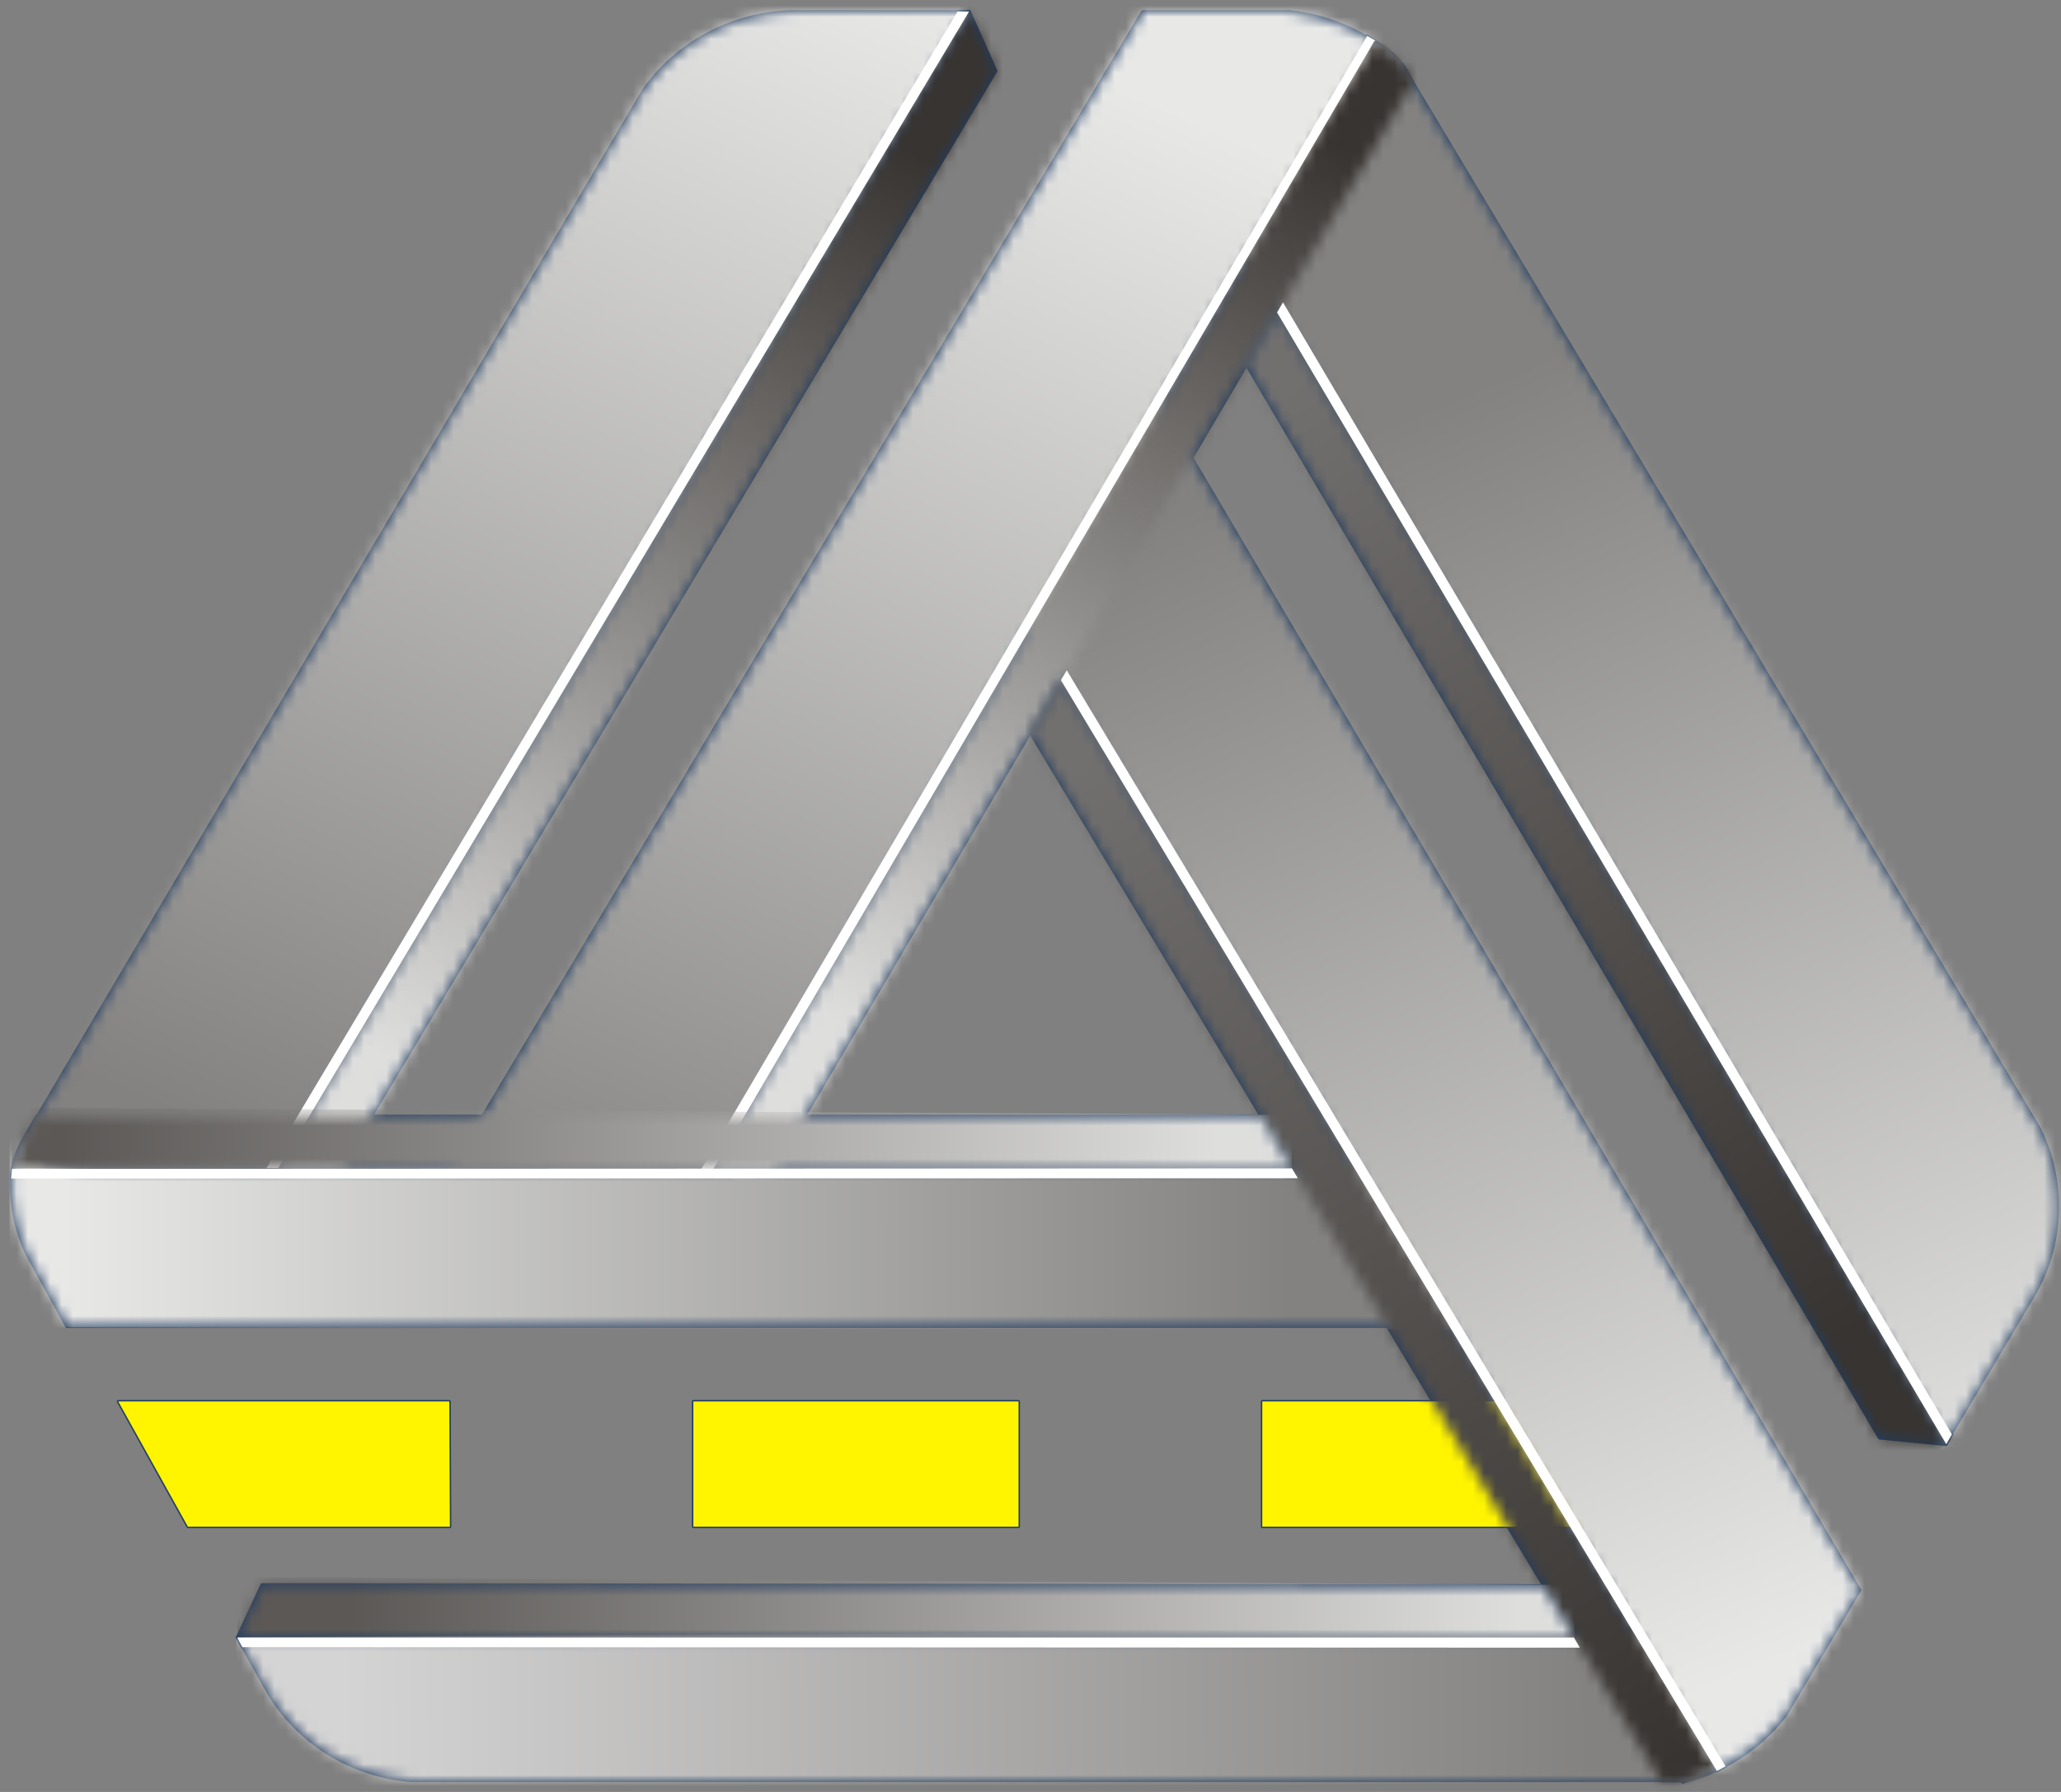 <?xml version="1.0" encoding="UTF-8"?> <svg xmlns="http://www.w3.org/2000/svg" width="184" height="160" viewBox="0 0 184 160" fill="none"><rect x="0" y="0" width="184" height="160" fill="#808080" stroke="none"/><path fill-rule="evenodd" clip-rule="evenodd" d="M21.184 146.201L23.916 151.072C25.219 153.291 27.055 155.17 29.269 156.549C31.483 157.927 34.007 158.764 36.626 158.988H150.217L151.27 158.184L151.521 157.794L158.365 146.055L21.184 146.201Z" fill="#213D61"></path><path d="M21.184 146.201L23.916 151.072C25.219 153.291 27.055 155.17 29.269 156.549C31.483 157.927 34.007 158.764 36.626 158.988H150.217L151.27 158.184L151.521 157.794L158.365 146.055L21.184 146.201Z" stroke="#213D61" stroke-width="0.256" stroke-linecap="round" stroke-linejoin="round"></path><path fill-rule="evenodd" clip-rule="evenodd" d="M40.116 125.137H10.559L16.776 136.316H40.166L40.116 125.137ZM90.932 125.137H61.901V136.316H90.932V125.137ZM144.28 125.137H112.692V136.316H142.776L149.419 125.258H144.28V125.137Z" fill="#213D61"></path><path d="M40.116 125.137H10.559L16.776 136.316H40.166L40.116 125.137ZM90.932 125.137H61.901V136.316H90.932V125.137ZM144.28 125.137H112.692V136.316H142.776L149.419 125.258H144.28V125.137Z" stroke="#213D61" stroke-width="0.256" stroke-linecap="round" stroke-linejoin="round"></path><path fill-rule="evenodd" clip-rule="evenodd" d="M139.028 104.417H11.423C8.565 104.417 3.251 104.831 2.248 101.494C1.751 102.423 1.365 103.404 1.095 104.417C0.83 107.02 1.288 109.644 2.423 112.016L5.958 118.446H142.111L139.028 104.417Z" fill="#213D61"></path><path d="M139.027 104.417H11.423C8.565 104.417 3.251 104.831 2.248 101.494C1.751 102.423 1.365 103.404 1.095 104.417C0.83 107.02 1.288 109.644 2.423 112.016L5.958 118.446H142.111L139.027 104.417Z" stroke="#213D61" stroke-width="0.256" stroke-linecap="round" stroke-linejoin="round"></path><path fill-rule="evenodd" clip-rule="evenodd" d="M110.386 21.613L173.763 128.778L181.735 115.358C182.97 113.12 183.644 110.629 183.7 108.09C183.757 105.55 183.195 103.034 182.061 100.745L125.203 5.782C124.711 5.158 124.118 4.615 123.448 4.175C122.069 4.029 120.239 5.368 118.108 8.315L110.236 21.467L110.386 21.613ZM90.707 54.031L148.192 149.578C149.621 152.014 152.529 156.593 150.222 159.125C153.904 158.209 157.151 156.095 159.423 153.134L166.041 141.979L104.52 37.664L102.54 34.425L90.707 54.031Z" fill="#213D61"></path><path d="M110.386 21.613L173.763 128.778L181.735 115.358C182.97 113.12 183.644 110.629 183.7 108.09C183.757 105.55 183.195 103.034 182.061 100.745L125.203 5.782C124.711 5.158 124.118 4.615 123.448 4.175C122.069 4.029 120.239 5.368 118.108 8.315L110.236 21.467L110.386 21.613ZM90.707 54.031L148.192 149.578C149.621 152.014 152.529 156.593 150.222 159.125C153.904 158.209 157.151 156.095 159.423 153.134L166.041 141.979L104.52 37.664L102.54 34.425L90.707 54.031Z" stroke="#213D61" stroke-width="0.256" stroke-linecap="round" stroke-linejoin="round"></path><path fill-rule="evenodd" clip-rule="evenodd" d="M24.794 104.425L86.54 1.035H70.596C67.994 1.123 65.45 1.804 63.168 3.022C60.886 4.24 58.931 5.962 57.46 8.05L2.307 101.405C3.134 104.181 6.97 104.328 9.953 104.328L24.794 104.425ZM63.652 104.425L117.677 12.239C119.081 9.803 121.789 5.078 125.198 5.76C122.508 3.121 118.969 1.454 115.17 1.035H102.008L40.237 104.425H63.652Z" fill="#213D61"></path><path d="M24.794 104.425L86.54 1.035H70.596C67.994 1.123 65.45 1.804 63.168 3.022C60.886 4.24 58.931 5.962 57.46 8.05L2.307 101.405C3.134 104.181 6.97 104.328 9.953 104.328L24.794 104.425ZM63.652 104.425L117.677 12.239C119.081 9.803 121.789 5.078 125.198 5.76C122.508 3.121 118.969 1.454 115.17 1.035H102.008L40.237 104.425H63.652Z" stroke="#213D61" stroke-width="0.256" stroke-linecap="round" stroke-linejoin="round"></path><path fill-rule="evenodd" clip-rule="evenodd" d="M86.534 1L88.915 6.334L30.378 104.341H24.787L86.534 1Z" fill="#213D61"></path><path d="M86.534 1L88.915 6.334L30.378 104.341H24.787L86.534 1Z" stroke="#213D61" stroke-width="0.256" stroke-linecap="round" stroke-linejoin="round"></path><path d="M86.511 1.035L24.84 104.303H23.787L85.484 1.035H86.511Z" fill="#213D61"></path><path d="M86.511 1.035L24.84 104.303H23.787L85.484 1.035H86.511Z" stroke="#213D61" stroke-width="0.256" stroke-linecap="round" stroke-linejoin="round"></path><path fill-rule="evenodd" clip-rule="evenodd" d="M126.118 7.356L69.06 104.413H63.645L118.271 11.18L122.684 3.654C124.24 4.459 125.455 5.769 126.118 7.356Z" fill="#213D61"></path><path d="M126.118 7.356L69.06 104.413H63.645L118.271 11.18L122.684 3.654C124.24 4.459 125.455 5.769 126.118 7.356Z" stroke="#213D61" stroke-width="0.256" stroke-linecap="round" stroke-linejoin="round"></path><path d="M122.707 3.653L63.668 104.413H62.59L122.055 3.215C122.181 3.361 122.456 3.483 122.707 3.653Z" fill="#213D61"></path><path d="M122.707 3.653L63.668 104.413H62.59L122.055 3.215C122.181 3.361 122.456 3.483 122.707 3.653Z" stroke="#213D61" stroke-width="0.256" stroke-linecap="round" stroke-linejoin="round"></path><path fill-rule="evenodd" clip-rule="evenodd" d="M173.755 128.988L167.788 128.403L111.281 32.588L114.039 27.912L173.755 128.988Z" fill="#213D61"></path><path d="M173.755 128.988L167.788 128.403L111.281 32.588L114.039 27.912L173.755 128.988Z" stroke="#213D61" stroke-width="0.256" stroke-linecap="round" stroke-linejoin="round"></path><path d="M173.756 128.951L114.016 27.899L114.542 26.998L174.258 128.074L173.756 128.951Z" fill="#213D61"></path><path d="M173.756 128.951L114.016 27.899L114.542 26.998L174.258 128.074L173.756 128.951Z" stroke="#213D61" stroke-width="0.256" stroke-linecap="round" stroke-linejoin="round"></path><path fill-rule="evenodd" clip-rule="evenodd" d="M153.301 157.994C152.344 158.51 151.299 158.856 150.217 159.016H148.287L91.981 65.442L94.738 60.766L153.301 157.994Z" fill="#213D61"></path><path d="M153.301 157.994C152.344 158.51 151.299 158.856 150.217 159.016H148.287L91.981 65.442L94.738 60.766L153.301 157.994Z" stroke="#213D61" stroke-width="0.256" stroke-linecap="round" stroke-linejoin="round"></path><path d="M153.275 158.127L94.713 60.728L95.239 59.852L154.053 157.713L153.275 158.127Z" fill="#213D61"></path><path d="M153.275 158.127L94.713 60.728L95.239 59.852L154.053 157.713L153.275 158.127Z" stroke="#213D61" stroke-width="0.256" stroke-linecap="round" stroke-linejoin="round"></path><path fill-rule="evenodd" clip-rule="evenodd" d="M1.074 104.422C1.272 103.399 1.654 102.418 2.202 101.524L3.28 99.648H112.559L115.342 104.422H1.074Z" fill="#213D61"></path><path d="M1.074 104.422C1.272 103.399 1.654 102.418 2.202 101.524L3.28 99.648H112.559L115.342 104.422H1.074Z" stroke="#213D61" stroke-width="0.256" stroke-linecap="round" stroke-linejoin="round"></path><path d="M1.075 104.373L115.343 104.324L115.869 105.206L1 105.23L1.075 104.373Z" fill="#213D61"></path><path d="M1.075 104.373L115.343 104.324L115.869 105.206L1 105.23L1.075 104.373Z" stroke="#213D61" stroke-width="0.256" stroke-linecap="round" stroke-linejoin="round"></path><path fill-rule="evenodd" clip-rule="evenodd" d="M21.184 146.209L23.39 141.484L137.732 141.582L140.515 146.209H21.184Z" fill="#213D61"></path><path d="M21.184 146.209L23.39 141.484L137.732 141.582L140.515 146.209H21.184Z" stroke="#213D61" stroke-width="0.256" stroke-linecap="round" stroke-linejoin="round"></path><path d="M21.184 146.213H140.515L141.042 147.119L21.635 147.07L21.184 146.213Z" fill="#213D61"></path><path d="M21.184 146.213H140.515L141.042 147.119L21.635 147.07L21.184 146.213Z" stroke="#213D61" stroke-width="0.256" stroke-linecap="round" stroke-linejoin="round"></path><mask id="mask0_401_118" style="mask-type:luminance" maskUnits="userSpaceOnUse" x="21" y="146" width="138" height="13"><path d="M21.193 146.201L23.926 151.072C25.229 153.291 27.065 155.17 29.279 156.549C31.492 157.927 34.017 158.764 36.636 158.988H150.227L151.28 158.184L151.53 157.794L158.374 146.055L21.193 146.201Z" fill="white"></path></mask><g mask="url(#mask0_401_118)"><path d="M158.363 145.404L21.084 146.195L21.168 159.908L158.447 159.116L158.363 145.404Z" fill="url(#paint0_linear_401_118)"></path></g><path fill-rule="evenodd" clip-rule="evenodd" d="M40.116 125.137H10.559L16.776 136.316H40.166L40.116 125.137ZM90.932 125.137H61.901V136.316H90.932V125.137ZM144.28 125.137H112.692V136.316H142.776L149.419 125.258H144.28V125.137Z" fill="#FFF500"></path><mask id="mask1_401_118" style="mask-type:luminance" maskUnits="userSpaceOnUse" x="1" y="101" width="142" height="18"><path d="M139.037 104.399H11.433C8.575 104.399 3.26 104.813 2.258 101.477C1.761 102.406 1.374 103.386 1.104 104.399C0.839 107.002 1.298 109.626 2.433 111.998L5.968 118.428H142.121L139.037 104.399Z" fill="white"></path></mask><g mask="url(#mask1_401_118)"><path d="M0.859 101.235L0.834 118.527L142.101 118.719L142.126 101.426L0.859 101.235Z" fill="url(#paint1_linear_401_118)"></path></g><mask id="mask2_401_118" style="mask-type:luminance" maskUnits="userSpaceOnUse" x="90" y="4" width="94" height="156"><path d="M110.373 21.596L173.749 128.761L181.721 115.341C182.956 113.102 183.63 110.612 183.686 108.072C183.743 105.533 183.181 103.016 182.047 100.728L125.189 5.765C124.697 5.141 124.105 4.598 123.434 4.157C122.055 4.011 120.225 5.351 118.094 8.298L110.222 21.45L110.373 21.596ZM90.693 54.014L148.178 149.561C149.607 151.996 152.515 156.575 150.209 159.108C153.89 158.192 157.138 156.077 159.409 153.117L166.027 141.961L104.507 37.646L102.526 34.407L90.693 54.014Z" fill="white"></path></mask><g mask="url(#mask2_401_118)"><path d="M169.347 -29.301L32.18 28.808L105.64 192.476L242.807 134.367L169.347 -29.301Z" fill="url(#paint2_linear_401_118)"></path></g><mask id="mask3_401_118" style="mask-type:luminance" maskUnits="userSpaceOnUse" x="2" y="1" width="124" height="104"><path d="M24.784 104.407L86.531 1.018H70.587C67.984 1.105 65.44 1.786 63.158 3.004C60.877 4.223 58.921 5.945 57.45 8.032L2.297 101.387C3.124 104.164 6.96 104.31 9.943 104.31L24.784 104.407ZM63.642 104.407L117.667 12.221C119.071 9.786 121.779 5.061 125.188 5.743C122.498 3.103 118.96 1.436 115.16 1.018H101.999L40.227 104.407H63.642Z" fill="white"></path></mask><g mask="url(#mask3_401_118)"><path d="M23.074 -43.797L-37.685 86.816L104.319 149.165L165.078 18.552L23.074 -43.797Z" fill="url(#paint3_linear_401_118)"></path></g><mask id="mask4_401_118" style="mask-type:luminance" maskUnits="userSpaceOnUse" x="24" y="1" width="65" height="104"><path d="M86.544 1L88.95 6.334L30.387 104.341H24.797L86.544 1Z" fill="white"></path></mask><g mask="url(#mask4_401_118)"><path d="M41.149 -26.116L-21.566 78.027L72.561 131.529L135.277 27.385L41.149 -26.116Z" fill="url(#paint4_linear_401_118)"></path></g><path d="M86.511 1.035L24.84 104.303H23.787L85.484 1.035H86.511Z" fill="white"></path><mask id="mask5_401_118" style="mask-type:luminance" maskUnits="userSpaceOnUse" x="63" y="3" width="64" height="102"><path d="M126.118 7.356L69.06 104.413H63.645L118.271 11.18L122.684 3.654C124.24 4.459 125.455 5.769 126.118 7.356Z" fill="white"></path></mask><g mask="url(#mask5_401_118)"><path d="M78.485 -22.13L19.559 80.471L111.288 130.195L170.214 27.594L78.485 -22.13Z" fill="url(#paint5_linear_401_118)"></path></g><path d="M122.707 3.653L63.668 104.413H62.59L122.055 3.215C122.306 3.361 122.582 3.483 122.832 3.653" fill="white"></path><mask id="mask6_401_118" style="mask-type:luminance" maskUnits="userSpaceOnUse" x="111" y="27" width="63" height="102"><path d="M173.755 128.97L167.788 128.41L111.281 32.571L114.039 27.895L173.755 128.97Z" fill="white"></path></mask><g mask="url(#mask6_401_118)"><path d="M156.806 0.913L65.008 55.352L128.238 155.99L220.037 101.552L156.806 0.913Z" fill="url(#paint6_linear_401_118)"></path></g><path d="M173.756 128.951L114.016 27.899L114.542 26.998L174.258 128.074L173.756 128.951Z" fill="white"></path><mask id="mask7_401_118" style="mask-type:luminance" maskUnits="userSpaceOnUse" x="91" y="60" width="63" height="100"><path d="M153.309 158.011C152.352 158.527 151.308 158.874 150.225 159.034H148.295L91.988 65.46L94.746 60.783L153.309 158.011Z" fill="white"></path></mask><g mask="url(#mask7_401_118)"><path d="M136.692 34.303L46.945 87.379L108.511 185.638L198.258 132.562L136.692 34.303Z" fill="url(#paint7_linear_401_118)"></path></g><path d="M153.275 158.127L94.713 60.728L95.239 59.852L154.053 157.713L153.275 158.127Z" fill="white"></path><mask id="mask8_401_118" style="mask-type:luminance" maskUnits="userSpaceOnUse" x="1" y="99" width="115" height="6"><path d="M1.074 104.404C1.272 103.382 1.654 102.4 2.202 101.506L3.28 99.631H112.559L115.342 104.404H1.074Z" fill="white"></path></mask><g mask="url(#mask8_401_118)"><path d="M1.064 98.893L1.031 104.324L115.322 104.983L115.355 99.552L1.064 98.893Z" fill="url(#paint8_linear_401_118)"></path></g><path d="M1.075 104.373L115.343 104.324L115.869 105.206L1 105.23L1.075 104.373Z" fill="white"></path><mask id="mask9_401_118" style="mask-type:luminance" maskUnits="userSpaceOnUse" x="21" y="141" width="120" height="6"><path d="M21.193 146.216L23.399 141.467L137.742 141.589L140.525 146.216H21.193Z" fill="white"></path></mask><g mask="url(#mask9_401_118)"><path d="M21.219 140.823L21.186 146.231L140.565 146.919L140.598 141.512L21.219 140.823Z" fill="url(#paint9_linear_401_118)"></path></g><path d="M21.184 146.213H140.515L141.042 147.119L21.635 147.07L21.184 146.213Z" fill="white"></path><defs><linearGradient id="paint0_linear_401_118" x1="141.974" y1="156.653" x2="30.65" y2="157.333" gradientUnits="userSpaceOnUse"><stop stop-color="#838281"></stop><stop offset="1" stop-color="#D5D4D4"></stop></linearGradient><linearGradient id="paint1_linear_401_118" x1="115.114" y1="112.581" x2="5.619" y2="112.424" gradientUnits="userSpaceOnUse"><stop stop-color="#838281"></stop><stop offset="1" stop-color="#E8E8E7"></stop></linearGradient><linearGradient id="paint2_linear_401_118" x1="121.025" y1="39.093" x2="165.972" y2="145.188" gradientUnits="userSpaceOnUse"><stop stop-color="#838281"></stop><stop offset="1" stop-color="#E8E8E7"></stop></linearGradient><linearGradient id="paint3_linear_401_118" x1="39.531" y1="110.06" x2="87.01" y2="1.923" gradientUnits="userSpaceOnUse"><stop stop-color="#838281"></stop><stop offset="1" stop-color="#E8E8E7"></stop></linearGradient><linearGradient id="paint4_linear_401_118" x1="74.183" y1="9.509" x2="27.985" y2="90.787" gradientUnits="userSpaceOnUse"><stop stop-color="#383431"></stop><stop offset="1" stop-color="#DEDEDD"></stop></linearGradient><linearGradient id="paint5_linear_401_118" x1="112.276" y1="8.988" x2="69.267" y2="88.328" gradientUnits="userSpaceOnUse"><stop stop-color="#383431"></stop><stop offset="1" stop-color="#DEDEDD"></stop></linearGradient><linearGradient id="paint6_linear_401_118" x1="169.777" y1="116.403" x2="119.616" y2="31.816" gradientUnits="userSpaceOnUse"><stop stop-color="#383431"></stop><stop offset="1" stop-color="#72706F"></stop></linearGradient><linearGradient id="paint7_linear_401_118" x1="156.432" y1="153.511" x2="103.366" y2="63.781" gradientUnits="userSpaceOnUse"><stop stop-color="#383431"></stop><stop offset="1" stop-color="#72706F"></stop></linearGradient><linearGradient id="paint8_linear_401_118" x1="5.567" y1="106.555" x2="108.745" y2="107.185" gradientUnits="userSpaceOnUse"><stop stop-color="#5B5856"></stop><stop offset="1" stop-color="#DEDEDD"></stop></linearGradient><linearGradient id="paint9_linear_401_118" x1="31.257" y1="143.221" x2="135.777" y2="143.859" gradientUnits="userSpaceOnUse"><stop stop-color="#5B5856"></stop><stop offset="1" stop-color="#DEDEDD"></stop></linearGradient></defs></svg> 